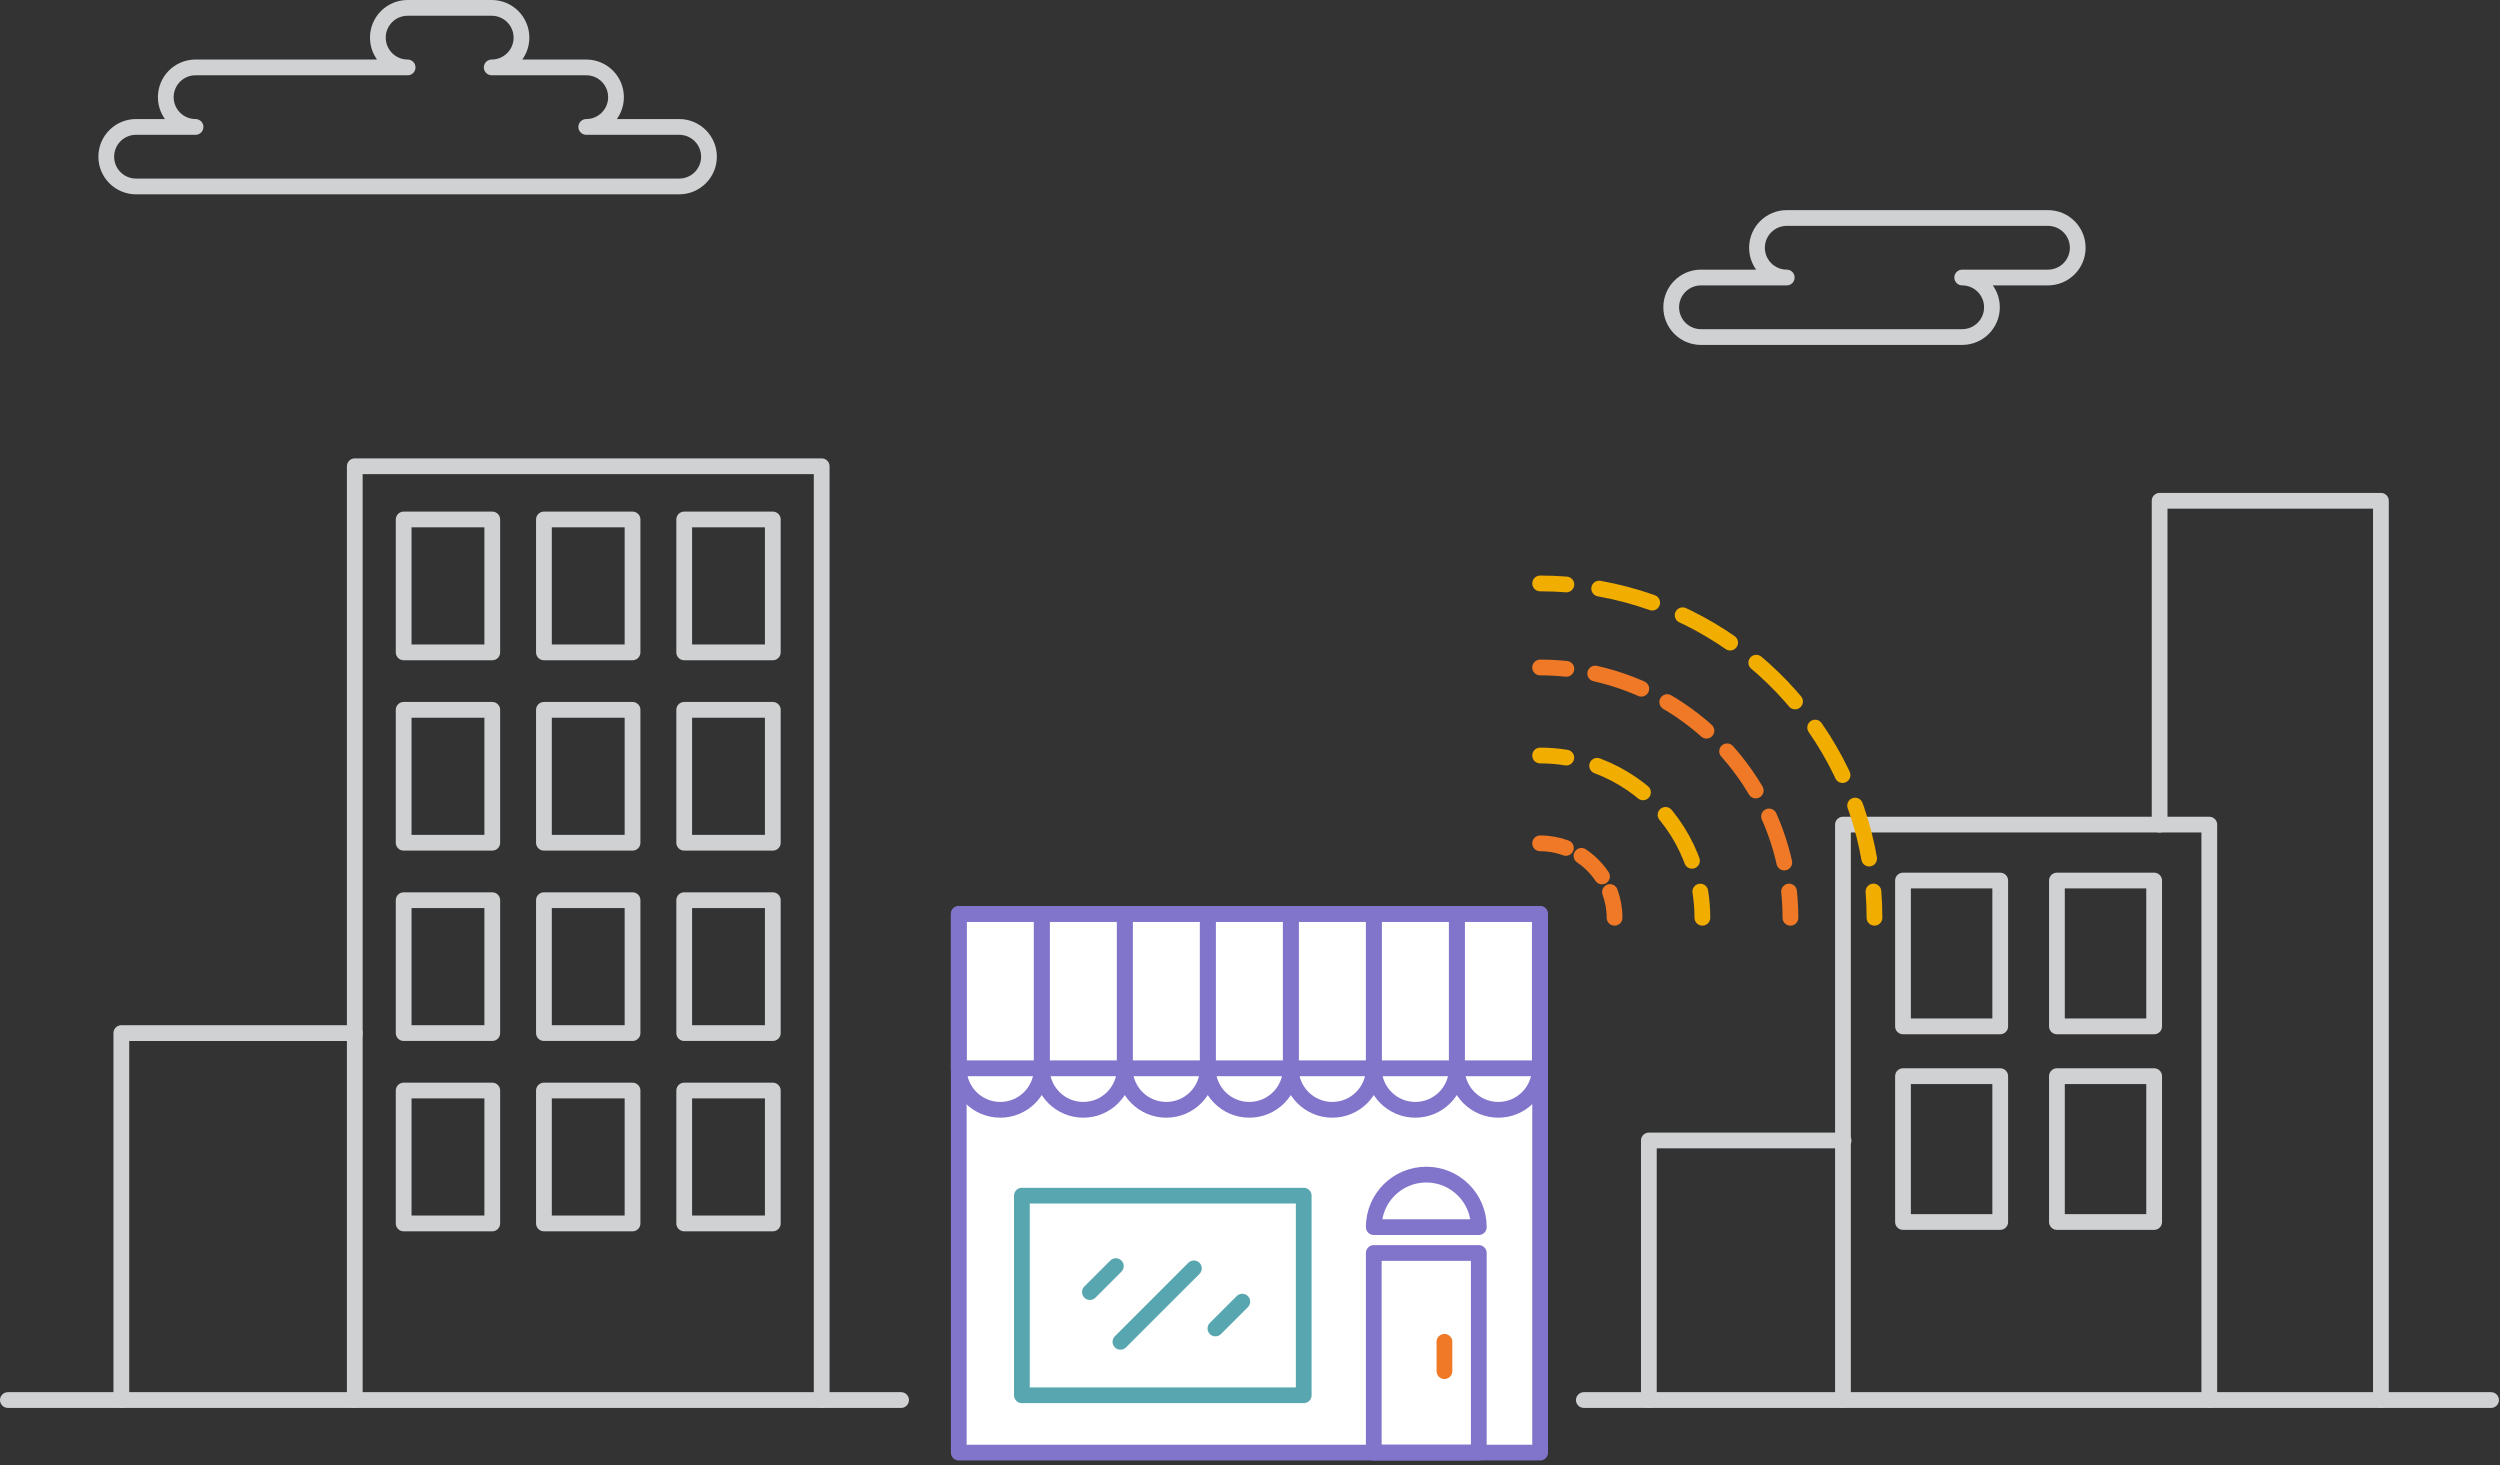 <?xml version="1.0" encoding="UTF-8" standalone="no"?>
<!DOCTYPE svg PUBLIC "-//W3C//DTD SVG 1.1//EN" "http://www.w3.org/Graphics/SVG/1.1/DTD/svg11.dtd">
<svg width="100%" height="100%" viewBox="0 0 476 279" version="1.1" xmlns="http://www.w3.org/2000/svg" xmlns:xlink="http://www.w3.org/1999/xlink" xml:space="preserve" xmlns:serif="http://www.serif.com/" style="fill-rule:evenodd;clip-rule:evenodd;stroke-linecap:round;stroke-linejoin:round;stroke-miterlimit:10;">
    <rect x="0" y="0" width="476" height="279" fill="#333333" stroke="none"/>
    <g transform="matrix(1,0,0,1,23.102,196.7)">
        <path d="M0,69.868L0,0L44.449,0" style="fill:none;stroke:rgb(207,209,210);stroke-width:3px;"/>
    </g>
    <g transform="matrix(1,0,0,1,67.551,88.774)">
        <path d="M0,177.794L0,0L88.897,0L88.897,177.794" style="fill:none;stroke:rgb(207,209,210);stroke-width:3px;"/>
    </g>
    <g transform="matrix(-1,-0,0,1,314.309,-122.68)">
        <rect x="167.167" y="221.588" width="16.869" height="25.304" style="fill:none;stroke:rgb(207,209,210);stroke-width:3px;"/>
    </g>
    <g transform="matrix(-1,-0,0,1,260.892,-122.68)">
        <rect x="140.458" y="221.588" width="16.87" height="25.304" style="fill:none;stroke:rgb(207,209,210);stroke-width:3px;"/>
    </g>
    <g transform="matrix(-1,-0,0,1,207.477,-122.68)">
        <rect x="113.75" y="221.588" width="16.87" height="25.304" style="fill:none;stroke:rgb(207,209,210);stroke-width:3px;"/>
    </g>
    <g transform="matrix(-1,-0,0,1,314.309,-50.192)">
        <rect x="167.167" y="185.344" width="16.869" height="25.304" style="fill:none;stroke:rgb(207,209,210);stroke-width:3px;"/>
    </g>
    <g transform="matrix(-1,-0,0,1,260.892,-50.192)">
        <rect x="140.458" y="185.344" width="16.87" height="25.304" style="fill:none;stroke:rgb(207,209,210);stroke-width:3px;"/>
    </g>
    <g transform="matrix(-1,-0,0,1,207.477,-50.192)">
        <rect x="113.75" y="185.344" width="16.87" height="25.304" style="fill:none;stroke:rgb(207,209,210);stroke-width:3px;"/>
    </g>
    <g transform="matrix(-1,-0,0,1,314.309,22.296)">
        <rect x="167.167" y="149.1" width="16.869" height="25.304" style="fill:none;stroke:rgb(207,209,210);stroke-width:3px;"/>
    </g>
    <g transform="matrix(-1,-0,0,1,260.892,22.296)">
        <rect x="140.458" y="149.1" width="16.87" height="25.304" style="fill:none;stroke:rgb(207,209,210);stroke-width:3px;"/>
    </g>
    <g transform="matrix(-1,-0,0,1,207.477,22.296)">
        <rect x="113.75" y="149.1" width="16.87" height="25.304" style="fill:none;stroke:rgb(207,209,210);stroke-width:3px;"/>
    </g>
    <g transform="matrix(-1,-0,0,1,314.309,94.784)">
        <rect x="167.167" y="112.856" width="16.869" height="25.304" style="fill:none;stroke:rgb(207,209,210);stroke-width:3px;"/>
    </g>
    <g transform="matrix(-1,-0,0,1,260.892,94.784)">
        <rect x="140.458" y="112.856" width="16.87" height="25.304" style="fill:none;stroke:rgb(207,209,210);stroke-width:3px;"/>
    </g>
    <g transform="matrix(-1,-0,0,1,207.477,94.784)">
        <rect x="113.75" y="112.856" width="16.87" height="25.304" style="fill:none;stroke:rgb(207,209,210);stroke-width:3px;"/>
    </g>
    <g transform="matrix(-1,-0,0,1,1.5,266.568)">
        <path d="M-170.065,0L0,0" style="fill:none;stroke:rgb(207,209,210);stroke-width:3px;"/>
    </g>
    <g transform="matrix(-1,-0,0,1,301.565,266.568)">
        <path d="M-172.727,0L0,0" style="fill:none;stroke:rgb(207,209,210);stroke-width:3px;"/>
    </g>
    <g transform="matrix(1,0,0,1,182.55,276.576)">
        <path d="M0,-102.561L0,0L110.691,0L110.691,-102.561L0,-102.561Z" style="fill:white;fill-rule:nonzero;stroke:rgb(128,116,203);stroke-width:3px;"/>
    </g>
    <g transform="matrix(0.985,0.175,0.175,-0.985,293.355,160.148)">
        <path d="M-0.038,-0.436C1.658,-0.134 3.337,-0.148 4.939,-0.436" style="fill:none;stroke:rgb(239,121,38);stroke-width:3px;stroke-miterlimit:4;"/>
    </g>
    <g transform="matrix(0.664,0.748,0.748,-0.664,303.916,162.077)">
        <path d="M-1.203,-2.678C1.137,-2.07 3.609,-2.065 5.963,-2.678" style="fill:none;stroke:rgb(239,121,38);stroke-width:3px;stroke-miterlimit:4;stroke-dasharray:5.57,3.34;"/>
    </g>
    <g transform="matrix(0.175,0.985,0.985,-0.175,309.314,171.434)">
        <path d="M-2.053,-2.451C-0.451,-2.163 1.228,-2.149 2.924,-2.451" style="fill:none;stroke:rgb(239,121,38);stroke-width:3px;stroke-miterlimit:4;"/>
    </g>
    <g transform="matrix(0.997,0.08,0.08,-0.997,293.265,143.65)">
        <path d="M-0.008,-0.2C1.683,-0.064 3.353,-0.068 4.991,-0.199" style="fill:none;stroke:rgb(241,173,0);stroke-width:3px;stroke-miterlimit:4;"/>
    </g>
    <g transform="matrix(0.671,0.741,0.741,-0.671,314.987,142.212)">
        <path d="M-4.649,-10.487C4.158,-5.95 14.752,-5.893 23.654,-10.487" style="fill:none;stroke:rgb(241,173,0);stroke-width:3px;stroke-miterlimit:4;stroke-dasharray:10.14,6.08;"/>
    </g>
    <g transform="matrix(0.08,0.997,0.997,-0.08,326.402,171.853)">
        <path d="M-2.3,-2.492C-0.662,-2.359 1.008,-2.356 2.699,-2.492" style="fill:none;stroke:rgb(241,173,0);stroke-width:3px;stroke-miterlimit:4;"/>
    </g>
    <g transform="matrix(0.999,0.052,0.052,-0.999,293.251,126.957)">
        <path d="M-0.003,-0.129C1.681,-0.042 3.35,-0.043 4.997,-0.129" style="fill:none;stroke:rgb(239,121,38);stroke-width:3px;stroke-miterlimit:4;"/>
    </g>
    <g transform="matrix(0.686,0.727,0.727,-0.686,323.546,121.026)">
        <path d="M-8.358,-19.374C7.617,-8.588 28.794,-8.489 44.91,-19.374" style="fill:none;stroke:rgb(239,121,38);stroke-width:3px;stroke-miterlimit:4;stroke-dasharray:9.26,5.56;"/>
    </g>
    <g transform="matrix(0.052,0.999,0.999,-0.052,343.256,171.986)">
        <path d="M-2.371,-2.497C-0.722,-2.411 0.946,-2.41 2.63,-2.497" style="fill:none;stroke:rgb(239,121,38);stroke-width:3px;stroke-miterlimit:4;"/>
    </g>
    <g transform="matrix(1,0,0,1,-36.894,147.51)">
        <rect x="231.462" y="80.142" width="53.661" height="38.006" style="fill:none;stroke:rgb(88,166,175);stroke-width:3px;"/>
    </g>
    <g transform="matrix(1,0,0,1,-36.894,169.347)">
        <rect x="298.459" y="69.223" width="20" height="38.007" style="fill:none;stroke:rgb(128,116,203);stroke-width:3px;"/>
    </g>
    <g transform="matrix(0,1,1,0,277.814,258.273)">
        <path d="M-2.792,-2.792L2.792,-2.792" style="fill:none;stroke:rgb(239,121,38);stroke-width:3px;"/>
    </g>
    <g transform="matrix(1,0,0,1,281.566,223.644)">
        <path d="M0,10C0,4.477 -4.478,0 -10,0C-15.523,0 -20,4.477 -20,10L0,10Z" style="fill:none;stroke:rgb(128,116,203);stroke-width:3px;"/>
    </g>
    <g transform="matrix(0.707,-0.707,-0.707,-0.707,220.326,258.378)">
        <path d="M-2.897,6.994L16.885,6.994" style="fill:none;stroke:rgb(88,166,175);stroke-width:3px;"/>
    </g>
    <g transform="matrix(0.707,-0.707,-0.707,-0.707,233.975,253.997)">
        <path d="M-1.059,2.556L6.17,2.556" style="fill:none;stroke:rgb(88,166,175);stroke-width:3px;"/>
    </g>
    <g transform="matrix(-0.707,0.707,0.707,0.707,209.989,247.037)">
        <path d="M-5.969,-2.473L1.024,-2.473" style="fill:none;stroke:rgb(88,166,175);stroke-width:3px;"/>
    </g>
    <g transform="matrix(1,0,0,1,182.55,211.308)">
        <path d="M0,-37.293L0,-7.902C0,-3.537 3.538,0 7.902,0C12.267,0 15.805,-3.537 15.805,-7.902L15.805,-37.293L0,-37.293Z" style="fill:none;stroke:rgb(128,116,203);stroke-width:3px;"/>
    </g>
    <g transform="matrix(1,0,0,1,198.355,211.308)">
        <path d="M0,-37.293L0,-7.902C0,-3.537 3.538,0 7.902,0C12.267,0 15.804,-3.537 15.804,-7.902L15.804,-37.293L0,-37.293Z" style="fill:none;stroke:rgb(128,116,203);stroke-width:3px;"/>
    </g>
    <g transform="matrix(1,0,0,1,214.159,211.308)">
        <path d="M0,-37.293L0,-7.902C0,-3.537 3.538,0 7.902,0C12.267,0 15.805,-3.537 15.805,-7.902L15.805,-37.293L0,-37.293Z" style="fill:none;stroke:rgb(128,116,203);stroke-width:3px;"/>
    </g>
    <g transform="matrix(1,0,0,1,229.964,211.308)">
        <path d="M0,-37.293L0,-7.902C0,-3.537 3.538,0 7.902,0C12.267,0 15.805,-3.537 15.805,-7.902L15.805,-37.293L0,-37.293Z" style="fill:none;stroke:rgb(128,116,203);stroke-width:3px;"/>
    </g>
    <g transform="matrix(1,0,0,1,245.769,211.308)">
        <path d="M0,-37.293L0,-7.902C0,-3.537 3.538,0 7.902,0C12.267,0 15.805,-3.537 15.805,-7.902L15.805,-37.293L0,-37.293Z" style="fill:none;stroke:rgb(128,116,203);stroke-width:3px;"/>
    </g>
    <g transform="matrix(1,0,0,1,261.573,211.308)">
        <path d="M0,-37.293L0,-7.902C0,-3.537 3.538,0 7.902,0C12.267,0 15.804,-3.537 15.804,-7.902L15.804,-37.293L0,-37.293Z" style="fill:none;stroke:rgb(128,116,203);stroke-width:3px;"/>
    </g>
    <g transform="matrix(1,0,0,1,277.377,211.308)">
        <path d="M0,-37.293L0,-7.902C0,-3.537 3.538,0 7.902,0C12.267,0 15.805,-3.537 15.805,-7.902L15.805,-37.293L0,-37.293Z" style="fill:none;stroke:rgb(128,116,203);stroke-width:3px;"/>
    </g>
    <g transform="matrix(1,0,0,1,182.55,203.406)">
        <path d="M0,0L110.632,0" style="fill:none;stroke:rgb(128,116,203);stroke-width:3px;"/>
    </g>
    <g transform="matrix(1,0,0,1,129.322,12.833)">
        <path d="M0,11.334L-17.7,11.334C-14.57,11.334 -12.033,8.797 -12.033,5.667C-12.033,2.538 -14.57,0.001 -17.7,0.001L-35.7,0.001C-32.57,0.001 -30.033,-2.537 -30.033,-5.666C-30.033,-8.796 -32.57,-11.333 -35.7,-11.333L-51.712,-11.333C-54.841,-11.333 -57.378,-8.796 -57.378,-5.666C-57.378,-2.537 -54.841,0.001 -51.712,0.001L-92.09,0.001C-95.22,0.001 -97.757,2.538 -97.757,5.667C-97.757,8.797 -95.22,11.334 -92.09,11.334L-103.424,11.334C-106.553,11.334 -109.09,13.871 -109.09,17.001C-109.09,20.13 -106.553,22.667 -103.424,22.667L0,22.667C3.13,22.667 5.667,20.13 5.667,17.001C5.667,13.871 3.13,11.334 0,11.334Z" style="fill:none;stroke:rgb(207,209,210);stroke-width:3px;"/>
    </g>
    <g transform="matrix(1,0,0,1,389.934,64.174)">
        <path d="M0,-22.667L-49.737,-22.667C-52.867,-22.667 -55.404,-20.13 -55.404,-17C-55.404,-13.871 -52.867,-11.334 -49.737,-11.334L-66.071,-11.334C-69.2,-11.334 -71.737,-8.796 -71.737,-5.667C-71.737,-2.537 -69.2,0 -66.071,0L-16.333,0C-13.204,0 -10.667,-2.537 -10.667,-5.667C-10.667,-8.796 -13.204,-11.334 -16.333,-11.334L0,-11.334C3.13,-11.334 5.667,-13.871 5.667,-17C5.667,-20.13 3.13,-22.667 0,-22.667Z" style="fill:none;stroke:rgb(207,209,210);stroke-width:3px;"/>
    </g>
    <g transform="matrix(1,0,0,1,350.898,157.007)">
        <path d="M0,109.561L0,0L69.752,0L69.752,109.561" style="fill:none;stroke:rgb(207,209,210);stroke-width:3px;"/>
    </g>
    <g transform="matrix(1,0,0,1,313.943,217.146)">
        <path d="M0,49.422L0,0L37.072,0" style="fill:none;stroke:rgb(207,209,210);stroke-width:3px;"/>
    </g>
    <g transform="matrix(1,0,0,1,411.192,204.91)">
        <path d="M0,-47.903L0,-109.561L42.134,-109.561L42.134,61.658" style="fill:none;stroke:rgb(207,209,210);stroke-width:3px;"/>
    </g>
    <g transform="matrix(-1,-0,0,1,838.68,17.278)">
        <rect x="428.531" y="150.378" width="18.511" height="27.766" style="fill:none;stroke:rgb(207,209,210);stroke-width:3px;"/>
    </g>
    <g transform="matrix(-1,-0,0,1,780.067,17.278)">
        <rect x="399.225" y="150.378" width="18.511" height="27.766" style="fill:none;stroke:rgb(207,209,210);stroke-width:3px;"/>
    </g>
    <g transform="matrix(-1,-0,0,1,838.68,91.766)">
        <rect x="428.531" y="113.134" width="18.511" height="27.766" style="fill:none;stroke:rgb(207,209,210);stroke-width:3px;"/>
    </g>
    <g transform="matrix(-1,-0,0,1,780.067,91.766)">
        <rect x="399.225" y="113.134" width="18.511" height="27.766" style="fill:none;stroke:rgb(207,209,210);stroke-width:3px;"/>
    </g>
    <g transform="matrix(0.999,0.039,0.039,-0.999,293.247,110.989)">
        <path d="M-0.002,-0.097C1.679,-0.032 3.347,-0.032 5.001,-0.096" style="fill:none;stroke:rgb(241,173,0);stroke-width:3px;stroke-miterlimit:4;"/>
    </g>
    <g transform="matrix(0.689,0.724,0.724,-0.689,332.292,101.74)">
        <path d="M-11.697,-27.279C10.549,-10.918 41.184,-10.781 63.616,-27.279" style="fill:none;stroke:rgb(241,173,0);stroke-width:3px;stroke-miterlimit:4;stroke-dasharray:10.46,6.28;"/>
    </g>
    <g transform="matrix(0.039,0.999,0.999,-0.039,359.295,172.05)">
        <path d="M-2.404,-2.499C-0.752,-2.435 0.917,-2.434 2.597,-2.499" style="fill:none;stroke:rgb(241,173,0);stroke-width:3px;stroke-miterlimit:4;"/>
    </g>
</svg>
